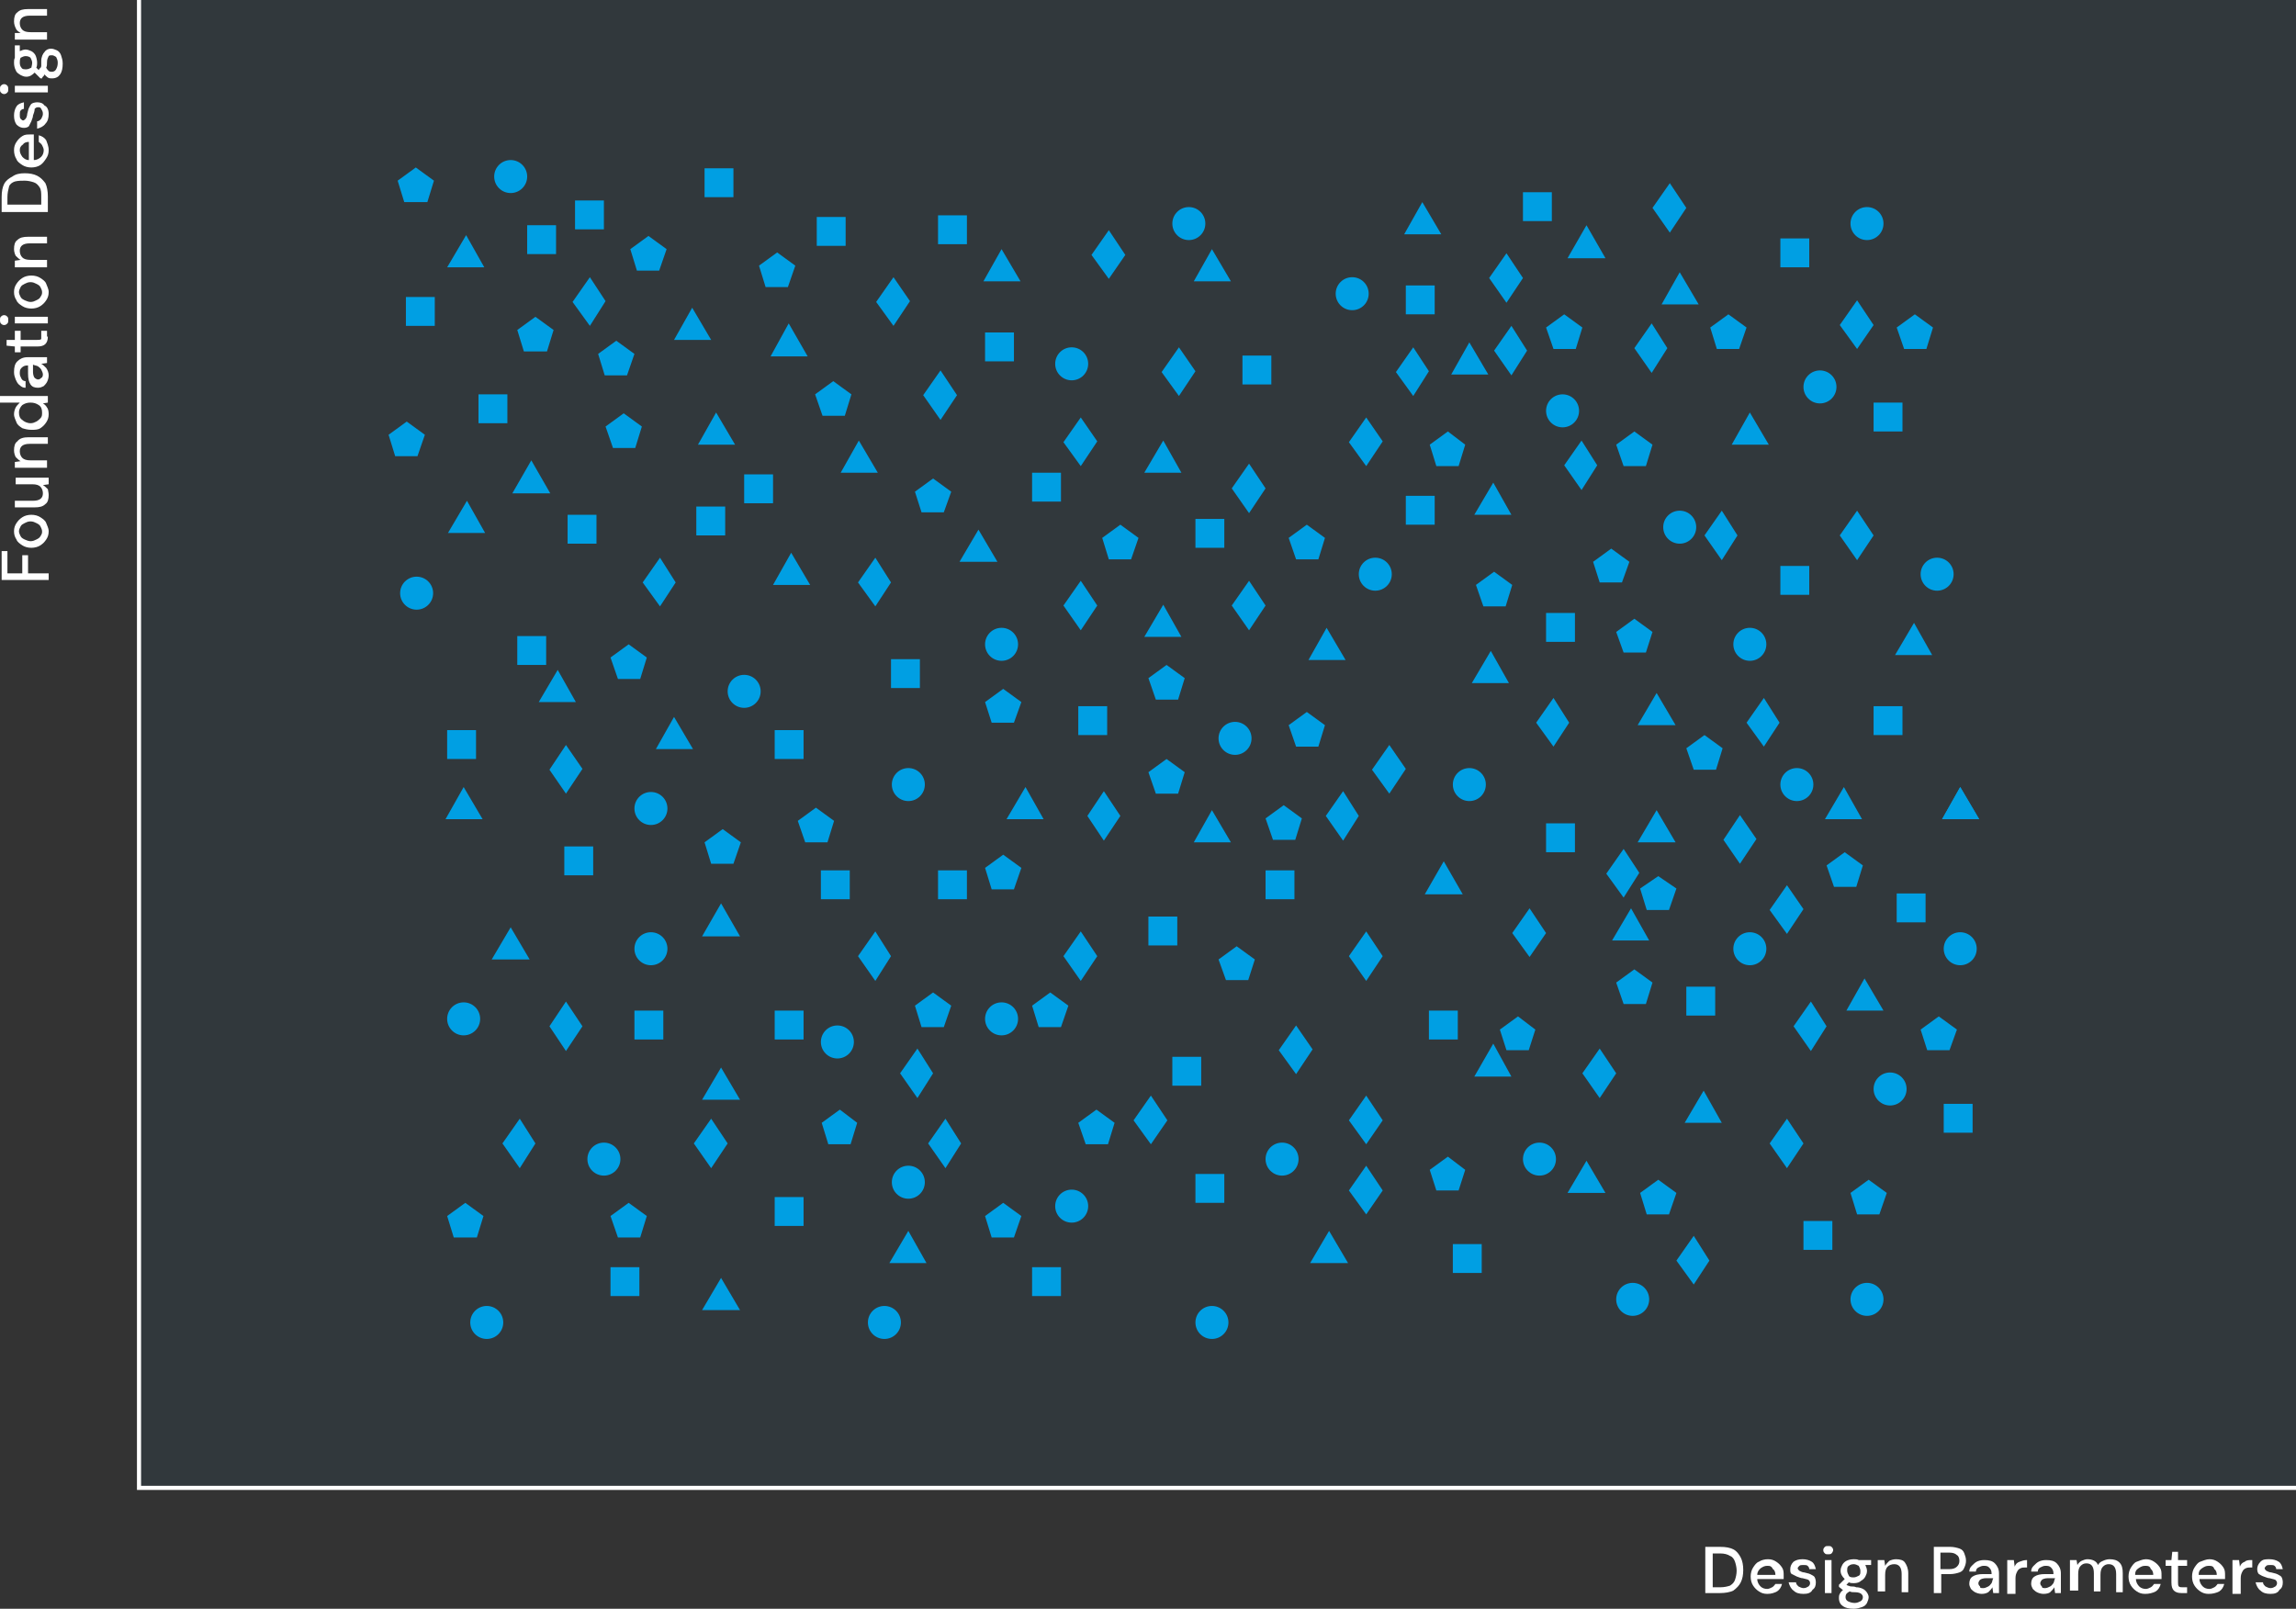 <?xml version="1.0" encoding="utf-8"?>
<!-- Generator: Adobe Illustrator 25.0.0, SVG Export Plug-In . SVG Version: 6.00 Build 0)  -->
<svg version="1.1" id="Layer_1" xmlns="http://www.w3.org/2000/svg" xmlns:xlink="http://www.w3.org/1999/xlink" x="0px" y="0px"
	 viewBox="0 0 278.3 195" style="enable-background:new 0 0 278.3 195;" xml:space="preserve">
<rect x="0" y="0" width="278.3" height="195" fill="#333333" stroke="none"/>
<style type="text/css">
	.st0{opacity:5.000000e-02;}
	.st1{fill:#009FE3;}
	.st2{fill:#FFFFFF;}
</style>
<g class="st0">
	<rect x="16.8" class="st1" width="261.5" height="180.3"/>
</g>
<g>
	<polygon class="st2" points="278.3,180.6 16.6,180.6 16.6,0 17.1,0 17.1,180.1 278.3,180.1 	"/>
</g>
<g>
	<path class="st2" d="M206.7,193.1v-5.6h1.8c0.7,0,1.2,0.1,1.6,0.3c0.4,0.2,0.7,0.6,0.9,1c0.2,0.4,0.3,0.9,0.3,1.5
		c0,0.6-0.1,1.1-0.3,1.5s-0.5,0.7-0.9,1c-0.4,0.2-1,0.3-1.6,0.3H206.7z M207.6,192.4h0.9c0.5,0,0.9-0.1,1.2-0.2
		c0.3-0.2,0.5-0.4,0.6-0.7c0.1-0.3,0.2-0.7,0.2-1.1s-0.1-0.8-0.2-1.1s-0.3-0.6-0.6-0.7c-0.3-0.2-0.7-0.3-1.2-0.3h-0.9V192.4z"/>
	<path class="st2" d="M214.2,193.2c-0.4,0-0.7-0.1-1-0.3c-0.3-0.2-0.5-0.4-0.7-0.7s-0.3-0.7-0.3-1.1c0-0.4,0.1-0.8,0.3-1.1
		s0.4-0.6,0.7-0.7c0.3-0.2,0.7-0.3,1.1-0.3c0.4,0,0.7,0.1,1,0.3s0.5,0.4,0.7,0.7c0.2,0.3,0.2,0.6,0.2,1c0,0.1,0,0.1,0,0.2
		s0,0.1,0,0.2H213c0,0.4,0.2,0.7,0.4,0.9c0.2,0.2,0.5,0.3,0.8,0.3c0.2,0,0.4-0.1,0.6-0.2c0.2-0.1,0.3-0.3,0.4-0.4h0.8
		c-0.1,0.4-0.3,0.7-0.6,0.9C215,193.1,214.7,193.2,214.2,193.2z M214.2,189.8c-0.3,0-0.5,0.1-0.8,0.3c-0.2,0.2-0.4,0.4-0.4,0.8h2.2
		c0-0.3-0.1-0.6-0.3-0.7C214.7,189.8,214.5,189.8,214.2,189.8z"/>
	<path class="st2" d="M218.6,193.2c-0.5,0-0.9-0.1-1.2-0.4c-0.3-0.2-0.5-0.6-0.6-1h0.9c0,0.2,0.1,0.3,0.3,0.5
		c0.2,0.1,0.4,0.2,0.6,0.2c0.3,0,0.4-0.1,0.6-0.2c0.1-0.1,0.2-0.2,0.2-0.4c0-0.2-0.1-0.3-0.2-0.4c-0.2-0.1-0.4-0.1-0.7-0.2
		c-0.2,0-0.4-0.1-0.7-0.2c-0.2-0.1-0.4-0.2-0.6-0.3s-0.2-0.3-0.2-0.6c0-0.3,0.1-0.6,0.4-0.9c0.3-0.2,0.6-0.3,1.1-0.3
		c0.4,0,0.8,0.1,1.1,0.3s0.4,0.5,0.5,0.9h-0.8c0-0.2-0.1-0.3-0.2-0.4c-0.1-0.1-0.3-0.1-0.5-0.1c-0.2,0-0.4,0-0.5,0.1
		s-0.2,0.2-0.2,0.3s0.1,0.2,0.2,0.3c0.2,0.1,0.4,0.2,0.6,0.2c0.3,0.1,0.5,0.1,0.7,0.2c0.2,0.1,0.4,0.2,0.5,0.3
		c0.1,0.1,0.2,0.4,0.2,0.7c0,0.4-0.1,0.7-0.4,0.9C219.5,193.1,219.1,193.2,218.6,193.2z"/>
	<path class="st2" d="M221.6,188.4c-0.2,0-0.3,0-0.4-0.1c-0.1-0.1-0.2-0.2-0.2-0.4c0-0.2,0.1-0.3,0.2-0.4c0.1-0.1,0.2-0.1,0.4-0.1
		s0.3,0,0.4,0.1c0.1,0.1,0.2,0.2,0.2,0.4c0,0.1-0.1,0.3-0.2,0.4C221.9,188.4,221.7,188.4,221.6,188.4z M221.2,193.1v-4h0.8v4H221.2z
		"/>
	<path class="st2" d="M224.7,191.9c-0.2,0-0.4,0-0.6-0.1l-0.3,0.3c0.1,0,0.1,0.1,0.2,0.1c0.1,0,0.2,0.1,0.4,0.1c0.2,0,0.4,0,0.6,0.1
		c0.5,0,0.9,0.2,1.1,0.4s0.4,0.5,0.4,0.8c0,0.2-0.1,0.5-0.2,0.7c-0.1,0.2-0.3,0.4-0.6,0.5s-0.6,0.2-1,0.2c-0.6,0-1-0.1-1.3-0.3
		s-0.5-0.5-0.5-1c0-0.2,0-0.3,0.1-0.5s0.2-0.3,0.4-0.5c-0.1,0-0.2-0.1-0.3-0.2c-0.1-0.1-0.2-0.1-0.2-0.2v-0.2l0.7-0.7
		c-0.3-0.3-0.5-0.6-0.5-1c0-0.3,0.1-0.5,0.2-0.7c0.1-0.2,0.3-0.4,0.5-0.5c0.2-0.1,0.5-0.2,0.9-0.2c0.2,0,0.4,0,0.6,0.1h1.5v0.6
		l-0.7,0c0.1,0.2,0.2,0.5,0.2,0.7c0,0.3-0.1,0.5-0.2,0.7c-0.1,0.2-0.3,0.4-0.5,0.5C225.4,191.8,225.1,191.9,224.7,191.9z
		 M223.7,193.6c0,0.2,0.1,0.4,0.3,0.5c0.2,0.1,0.5,0.2,0.8,0.2c0.3,0,0.5-0.1,0.7-0.2c0.2-0.1,0.3-0.3,0.3-0.5
		c0-0.2-0.1-0.3-0.2-0.4c-0.1-0.1-0.4-0.2-0.7-0.2c-0.3,0-0.5,0-0.7-0.1c-0.2,0.1-0.3,0.2-0.4,0.3
		C223.7,193.4,223.7,193.5,223.7,193.6z M224.7,191.2c0.2,0,0.4-0.1,0.6-0.2s0.2-0.3,0.2-0.6c0-0.2-0.1-0.4-0.2-0.6
		c-0.2-0.1-0.4-0.2-0.6-0.2c-0.3,0-0.5,0.1-0.6,0.2c-0.2,0.1-0.2,0.3-0.2,0.6c0,0.2,0.1,0.4,0.2,0.6S224.5,191.2,224.7,191.2z"/>
	<path class="st2" d="M227.6,193.1v-4h0.8l0.1,0.7c0.1-0.2,0.3-0.4,0.5-0.6c0.2-0.1,0.5-0.2,0.8-0.2c0.5,0,0.9,0.1,1.1,0.4
		s0.4,0.7,0.4,1.3v2.3h-0.8v-2.2c0-0.8-0.3-1.2-0.9-1.2c-0.3,0-0.6,0.1-0.8,0.3c-0.2,0.2-0.3,0.5-0.3,1v2H227.6z"/>
	<path class="st2" d="M234.4,193.1v-5.6h2c0.4,0,0.8,0.1,1.1,0.2s0.5,0.3,0.6,0.6c0.1,0.3,0.2,0.5,0.2,0.9c0,0.3-0.1,0.6-0.2,0.8
		c-0.1,0.3-0.3,0.5-0.6,0.6c-0.3,0.1-0.7,0.2-1.1,0.2h-1.1v2.3H234.4z M235.2,190.2h1.1c0.4,0,0.7-0.1,0.9-0.3
		c0.2-0.2,0.3-0.4,0.3-0.7c0-0.3-0.1-0.6-0.3-0.7c-0.2-0.2-0.5-0.3-0.9-0.3h-1.1V190.2z"/>
	<path class="st2" d="M240.2,193.2c-0.3,0-0.6-0.1-0.8-0.2s-0.4-0.3-0.5-0.4c-0.1-0.2-0.2-0.4-0.2-0.6c0-0.4,0.1-0.7,0.4-0.9
		c0.3-0.2,0.7-0.3,1.3-0.3h1v-0.1c0-0.3-0.1-0.5-0.3-0.7s-0.4-0.2-0.7-0.2c-0.2,0-0.4,0.1-0.6,0.2c-0.2,0.1-0.3,0.3-0.3,0.5h-0.8
		c0-0.3,0.1-0.5,0.3-0.7c0.2-0.2,0.4-0.4,0.6-0.5s0.5-0.2,0.9-0.2c0.6,0,1,0.1,1.3,0.4s0.5,0.7,0.5,1.2v2.4h-0.7l-0.1-0.7
		c-0.1,0.2-0.3,0.4-0.5,0.6C240.8,193.1,240.6,193.2,240.2,193.2z M240.4,192.5c0.2,0,0.4-0.1,0.6-0.2s0.3-0.3,0.4-0.4
		c0.1-0.2,0.1-0.4,0.2-0.6h-0.9c-0.3,0-0.6,0.1-0.7,0.2c-0.1,0.1-0.2,0.3-0.2,0.4c0,0.2,0.1,0.3,0.2,0.4
		C240,192.5,240.1,192.5,240.4,192.5z"/>
	<path class="st2" d="M243.3,193.1v-4h0.8l0.1,0.8c0.1-0.3,0.3-0.5,0.6-0.6s0.5-0.2,0.9-0.2v0.9h-0.2c-0.2,0-0.4,0-0.6,0.1
		s-0.3,0.2-0.4,0.4s-0.2,0.4-0.2,0.8v1.9H243.3z"/>
	<path class="st2" d="M247.7,193.2c-0.3,0-0.6-0.1-0.8-0.2s-0.4-0.3-0.5-0.4c-0.1-0.2-0.2-0.4-0.2-0.6c0-0.4,0.1-0.7,0.4-0.9
		c0.3-0.2,0.7-0.3,1.3-0.3h1v-0.1c0-0.3-0.1-0.5-0.3-0.7s-0.4-0.2-0.7-0.2c-0.2,0-0.4,0.1-0.6,0.2c-0.2,0.1-0.3,0.3-0.3,0.5h-0.8
		c0-0.3,0.1-0.5,0.3-0.7c0.2-0.2,0.4-0.4,0.6-0.5s0.5-0.2,0.9-0.2c0.6,0,1,0.1,1.3,0.4s0.5,0.7,0.5,1.2v2.4h-0.7l-0.1-0.7
		c-0.1,0.2-0.3,0.4-0.5,0.6C248.4,193.1,248.1,193.2,247.7,193.2z M247.9,192.5c0.2,0,0.4-0.1,0.6-0.2s0.3-0.3,0.4-0.4
		c0.1-0.2,0.1-0.4,0.2-0.6h-0.9c-0.3,0-0.6,0.1-0.7,0.2c-0.1,0.1-0.2,0.3-0.2,0.4c0,0.2,0.1,0.3,0.2,0.4
		C247.5,192.5,247.7,192.5,247.9,192.5z"/>
	<path class="st2" d="M250.9,193.1v-4h0.8l0.1,0.6c0.1-0.2,0.3-0.4,0.5-0.5s0.5-0.2,0.7-0.2c0.6,0,1.1,0.2,1.3,0.7
		c0.1-0.2,0.3-0.4,0.6-0.5c0.2-0.1,0.5-0.2,0.8-0.2c0.5,0,0.9,0.1,1.2,0.4c0.3,0.3,0.4,0.7,0.4,1.3v2.3h-0.8v-2.2
		c0-0.8-0.3-1.2-0.9-1.2c-0.3,0-0.5,0.1-0.7,0.3c-0.2,0.2-0.3,0.5-0.3,1v2h-0.8v-2.2c0-0.8-0.3-1.2-0.9-1.2c-0.3,0-0.5,0.1-0.7,0.3
		c-0.2,0.2-0.3,0.5-0.3,1v2H250.9z"/>
	<path class="st2" d="M260,193.2c-0.4,0-0.7-0.1-1-0.3c-0.3-0.2-0.5-0.4-0.7-0.7s-0.3-0.7-0.3-1.1c0-0.4,0.1-0.8,0.3-1.1
		s0.4-0.6,0.7-0.7s0.7-0.3,1.1-0.3c0.4,0,0.7,0.1,1,0.3s0.5,0.4,0.7,0.7c0.2,0.3,0.2,0.6,0.2,1c0,0.1,0,0.1,0,0.2c0,0.1,0,0.1,0,0.2
		h-3.1c0,0.4,0.2,0.7,0.4,0.9c0.2,0.2,0.5,0.3,0.8,0.3c0.2,0,0.4-0.1,0.6-0.2c0.2-0.1,0.3-0.3,0.4-0.4h0.8c-0.1,0.4-0.3,0.7-0.6,0.9
		C260.9,193.1,260.5,193.2,260,193.2z M260,189.8c-0.3,0-0.5,0.1-0.8,0.3s-0.4,0.4-0.4,0.8h2.2c0-0.3-0.1-0.6-0.3-0.7
		C260.6,189.8,260.3,189.8,260,189.8z"/>
	<path class="st2" d="M264.4,193.1c-0.4,0-0.7-0.1-0.9-0.3s-0.3-0.5-0.3-1v-2h-0.7v-0.7h0.7l0.1-1h0.7v1h1.1v0.7H264v2
		c0,0.2,0,0.4,0.1,0.5c0.1,0.1,0.3,0.1,0.5,0.1h0.5v0.7H264.4z"/>
	<path class="st2" d="M267.7,193.2c-0.4,0-0.7-0.1-1-0.3c-0.3-0.2-0.5-0.4-0.7-0.7s-0.3-0.7-0.3-1.1c0-0.4,0.1-0.8,0.3-1.1
		s0.4-0.6,0.7-0.7s0.7-0.3,1.1-0.3c0.4,0,0.7,0.1,1,0.3s0.5,0.4,0.7,0.7c0.2,0.3,0.2,0.6,0.2,1c0,0.1,0,0.1,0,0.2c0,0.1,0,0.1,0,0.2
		h-3.1c0,0.4,0.2,0.7,0.4,0.9c0.2,0.2,0.5,0.3,0.8,0.3c0.2,0,0.4-0.1,0.6-0.2c0.2-0.1,0.3-0.3,0.4-0.4h0.8c-0.1,0.4-0.3,0.7-0.6,0.9
		C268.6,193.1,268.2,193.2,267.7,193.2z M267.7,189.8c-0.3,0-0.5,0.1-0.8,0.3s-0.4,0.4-0.4,0.8h2.2c0-0.3-0.1-0.6-0.3-0.7
		C268.3,189.8,268,189.8,267.7,189.8z"/>
	<path class="st2" d="M270.6,193.1v-4h0.8l0.1,0.8c0.1-0.3,0.3-0.5,0.6-0.6c0.2-0.2,0.5-0.2,0.9-0.2v0.9h-0.2c-0.2,0-0.4,0-0.6,0.1
		c-0.2,0.1-0.3,0.2-0.4,0.4s-0.2,0.4-0.2,0.8v1.9H270.6z"/>
	<path class="st2" d="M275.2,193.2c-0.5,0-0.9-0.1-1.2-0.4c-0.3-0.2-0.5-0.6-0.6-1h0.9c0,0.2,0.1,0.3,0.3,0.5
		c0.2,0.1,0.4,0.2,0.6,0.2c0.3,0,0.4-0.1,0.6-0.2c0.1-0.1,0.2-0.2,0.2-0.4c0-0.2-0.1-0.3-0.2-0.4c-0.2-0.1-0.4-0.1-0.7-0.2
		c-0.2,0-0.4-0.1-0.7-0.2s-0.4-0.2-0.6-0.3c-0.1-0.1-0.2-0.3-0.2-0.6c0-0.3,0.1-0.6,0.4-0.9s0.6-0.3,1.1-0.3c0.4,0,0.8,0.1,1.1,0.3
		c0.3,0.2,0.4,0.5,0.5,0.9h-0.8c0-0.2-0.1-0.3-0.2-0.4s-0.3-0.1-0.5-0.1c-0.2,0-0.4,0-0.5,0.1c-0.1,0.1-0.2,0.2-0.2,0.3
		s0.1,0.2,0.2,0.3c0.2,0.1,0.4,0.2,0.6,0.2c0.3,0.1,0.5,0.1,0.7,0.2c0.2,0.1,0.4,0.2,0.5,0.3c0.1,0.1,0.2,0.4,0.2,0.7
		c0,0.4-0.1,0.7-0.4,0.9C276.1,193.1,275.7,193.2,275.2,193.2z"/>
</g>
<g>
	<path class="st2" d="M5.8,70.3H0.2v-3.5h0.7v2.7h1.8v-2.2h0.7v2.2h2.5V70.3z"/>
	<path class="st2" d="M5.9,64.4c0,0.4-0.1,0.7-0.3,1s-0.4,0.5-0.7,0.7c-0.3,0.2-0.7,0.3-1.1,0.3S3,66.3,2.7,66.1
		c-0.3-0.2-0.6-0.4-0.7-0.7c-0.2-0.3-0.3-0.6-0.3-1c0-0.4,0.1-0.7,0.3-1c0.2-0.3,0.4-0.5,0.7-0.7c0.3-0.2,0.7-0.3,1.1-0.3
		s0.8,0.1,1.1,0.3c0.3,0.2,0.6,0.4,0.7,0.7S5.9,64,5.9,64.4z M5.1,64.4c0-0.2-0.1-0.4-0.2-0.6c-0.1-0.2-0.3-0.3-0.5-0.4
		c-0.2-0.1-0.4-0.2-0.7-0.2c-0.3,0-0.5,0.1-0.7,0.2c-0.2,0.1-0.4,0.2-0.5,0.4c-0.1,0.2-0.2,0.4-0.2,0.6s0.1,0.4,0.2,0.6
		c0.1,0.2,0.3,0.3,0.5,0.4c0.2,0.1,0.5,0.2,0.7,0.2c0.3,0,0.5-0.1,0.7-0.2c0.2-0.1,0.4-0.2,0.5-0.4C5.1,64.7,5.1,64.6,5.1,64.4z"/>
	<path class="st2" d="M5.9,60c0,0.5-0.1,0.9-0.4,1.1c-0.3,0.3-0.7,0.4-1.3,0.4H1.8v-0.8H4c0.8,0,1.2-0.3,1.2-0.9
		c0-0.3-0.1-0.6-0.3-0.8s-0.5-0.3-1-0.3h-2v-0.8h4v0.8l-0.7,0.1c0.2,0.1,0.4,0.3,0.6,0.5C5.8,59.4,5.9,59.7,5.9,60z"/>
	<path class="st2" d="M5.8,56.7h-4V56l0.7-0.1c-0.2-0.1-0.4-0.3-0.6-0.5c-0.1-0.2-0.2-0.5-0.2-0.8c0-0.5,0.1-0.9,0.4-1.1
		C2.4,53.1,2.9,53,3.5,53h2.3v0.8H3.6c-0.8,0-1.2,0.3-1.2,0.9c0,0.3,0.1,0.6,0.3,0.8c0.2,0.2,0.5,0.3,1,0.3h2V56.7z"/>
	<path class="st2" d="M5.9,50.2c0,0.4-0.1,0.7-0.3,1c-0.2,0.3-0.4,0.5-0.7,0.7c-0.3,0.2-0.7,0.2-1.1,0.2c-0.4,0-0.8-0.1-1.1-0.2
		c-0.3-0.2-0.6-0.4-0.7-0.7s-0.3-0.6-0.3-1c0-0.3,0.1-0.6,0.2-0.8c0.1-0.2,0.3-0.4,0.5-0.6H0v-0.8h5.8v0.8l-0.6,0.1
		c0.2,0.1,0.4,0.3,0.5,0.5C5.8,49.5,5.9,49.8,5.9,50.2z M5.1,50c0-0.4-0.1-0.7-0.4-0.9c-0.3-0.2-0.6-0.3-1-0.3c-0.4,0-0.7,0.1-1,0.3
		c-0.2,0.2-0.4,0.5-0.4,0.9c0,0.4,0.1,0.7,0.4,0.9c0.2,0.2,0.6,0.4,1,0.4c0.3,0,0.5-0.1,0.7-0.2c0.2-0.1,0.4-0.3,0.5-0.4
		C5.1,50.5,5.1,50.3,5.1,50z"/>
	<path class="st2" d="M5.9,45.5c0,0.3-0.1,0.6-0.2,0.8c-0.1,0.2-0.3,0.4-0.4,0.5C5.1,46.9,4.9,47,4.6,47c-0.4,0-0.7-0.1-0.9-0.4
		c-0.2-0.3-0.3-0.7-0.3-1.3v-1H3.3c-0.3,0-0.5,0.1-0.7,0.3c-0.2,0.2-0.2,0.4-0.2,0.7c0,0.2,0.1,0.4,0.2,0.6c0.1,0.2,0.3,0.3,0.5,0.3
		v0.8c-0.3,0-0.5-0.1-0.7-0.3C2.1,46.5,2,46.2,1.9,46c-0.1-0.3-0.2-0.5-0.2-0.9c0-0.6,0.1-1,0.4-1.3c0.3-0.3,0.7-0.5,1.2-0.5h2.4
		v0.7l-0.7,0.1c0.2,0.1,0.4,0.3,0.6,0.5C5.8,44.9,5.9,45.2,5.9,45.5z M5.2,45.4c0-0.2-0.1-0.4-0.2-0.6s-0.3-0.3-0.4-0.4
		c-0.2-0.1-0.4-0.1-0.6-0.2v0.9c0,0.3,0.1,0.6,0.2,0.7c0.1,0.1,0.3,0.2,0.4,0.2c0.2,0,0.3-0.1,0.4-0.2C5.1,45.8,5.2,45.6,5.2,45.4z"
		/>
	<path class="st2" d="M5.8,40.8c0,0.4-0.1,0.7-0.3,0.9s-0.5,0.3-1,0.3h-2v0.7H1.8v-0.7l-1-0.1v-0.7h1v-1.1h0.7v1.1h2
		c0.2,0,0.4,0,0.5-0.1C5,41,5,40.8,5,40.6v-0.5h0.7V40.8z"/>
	<path class="st2" d="M1,38.8c0,0.2,0,0.3-0.1,0.4s-0.2,0.2-0.4,0.2s-0.3-0.1-0.4-0.2S0,38.9,0,38.8c0-0.2,0-0.3,0.1-0.4
		s0.2-0.2,0.4-0.2s0.3,0.1,0.4,0.2S1,38.6,1,38.8z M5.8,39.2h-4v-0.8h4V39.2z"/>
	<path class="st2" d="M5.9,35.4c0,0.4-0.1,0.7-0.3,1s-0.4,0.5-0.7,0.7c-0.3,0.2-0.7,0.3-1.1,0.3S3,37.3,2.7,37.1
		c-0.3-0.2-0.6-0.4-0.7-0.7c-0.2-0.3-0.3-0.6-0.3-1c0-0.4,0.1-0.7,0.3-1c0.2-0.3,0.4-0.5,0.7-0.7c0.3-0.2,0.7-0.3,1.1-0.3
		s0.8,0.1,1.1,0.3c0.3,0.2,0.6,0.4,0.7,0.7S5.9,35,5.9,35.4z M5.1,35.4c0-0.2-0.1-0.4-0.2-0.6c-0.1-0.2-0.3-0.3-0.5-0.4
		c-0.2-0.1-0.4-0.2-0.7-0.2c-0.3,0-0.5,0.1-0.7,0.2c-0.2,0.1-0.4,0.2-0.5,0.4c-0.1,0.2-0.2,0.4-0.2,0.6s0.1,0.4,0.2,0.6
		c0.1,0.2,0.3,0.3,0.5,0.4c0.2,0.1,0.5,0.2,0.7,0.2c0.3,0,0.5-0.1,0.7-0.2c0.2-0.1,0.4-0.2,0.5-0.4C5.1,35.7,5.1,35.6,5.1,35.4z"/>
	<path class="st2" d="M5.8,32.4h-4v-0.8l0.7-0.1c-0.2-0.1-0.4-0.3-0.6-0.5c-0.1-0.2-0.2-0.5-0.2-0.8c0-0.5,0.1-0.9,0.4-1.1
		c0.3-0.3,0.7-0.4,1.3-0.4h2.3v0.8H3.6c-0.8,0-1.2,0.3-1.2,0.9c0,0.3,0.1,0.6,0.3,0.8c0.2,0.2,0.5,0.3,1,0.3h2V32.4z"/>
	<path class="st2" d="M5.8,25.7H0.2v-1.8c0-0.7,0.1-1.2,0.3-1.6c0.2-0.4,0.6-0.7,1-0.9C1.9,21.1,2.4,21,3,21c0.6,0,1.1,0.1,1.5,0.3
		c0.4,0.2,0.7,0.5,1,0.9c0.2,0.4,0.3,1,0.3,1.6V25.7z M5,24.8v-0.9C5,23.4,5,23,4.8,22.7c-0.2-0.3-0.4-0.5-0.7-0.6
		c-0.3-0.1-0.7-0.2-1.1-0.2S2.2,21.9,1.8,22c-0.3,0.1-0.6,0.3-0.7,0.6C1,23,0.9,23.4,0.9,23.9v0.9H5z"/>
	<path class="st2" d="M5.9,18.2c0,0.4-0.1,0.7-0.3,1S5.2,19.8,4.9,20c-0.3,0.2-0.7,0.3-1.1,0.3c-0.4,0-0.8-0.1-1.1-0.3
		c-0.3-0.2-0.6-0.4-0.7-0.7c-0.2-0.3-0.3-0.7-0.3-1.1c0-0.4,0.1-0.7,0.3-1c0.2-0.3,0.4-0.5,0.7-0.7c0.3-0.2,0.6-0.2,1-0.2
		c0.1,0,0.1,0,0.2,0c0.1,0,0.1,0,0.2,0v3.1c0.4,0,0.7-0.2,0.9-0.4s0.3-0.5,0.3-0.8c0-0.2-0.1-0.4-0.2-0.6c-0.1-0.2-0.3-0.3-0.4-0.4
		v-0.8c0.4,0.1,0.7,0.3,0.9,0.6C5.7,17.3,5.9,17.7,5.9,18.2z M2.4,18.2c0,0.3,0.1,0.5,0.3,0.8c0.2,0.2,0.4,0.4,0.8,0.4v-2.2
		c-0.3,0-0.6,0.1-0.7,0.3C2.5,17.7,2.4,17.9,2.4,18.2z"/>
	<path class="st2" d="M5.9,13.8c0,0.5-0.1,0.9-0.4,1.2c-0.2,0.3-0.6,0.5-1,0.6v-0.9c0.2,0,0.3-0.1,0.5-0.3c0.1-0.2,0.2-0.4,0.2-0.6
		c0-0.3-0.1-0.4-0.2-0.6s-0.2-0.2-0.4-0.2c-0.2,0-0.3,0.1-0.4,0.2C4.2,13.5,4.1,13.7,4,14c0,0.2-0.1,0.4-0.2,0.7
		c-0.1,0.2-0.2,0.4-0.3,0.6c-0.1,0.1-0.3,0.2-0.6,0.2c-0.3,0-0.6-0.1-0.9-0.4c-0.2-0.3-0.3-0.6-0.3-1.1c0-0.4,0.1-0.8,0.3-1.1
		c0.2-0.3,0.5-0.4,0.9-0.5v0.8c-0.2,0-0.3,0.1-0.4,0.2c-0.1,0.1-0.1,0.3-0.1,0.5c0,0.2,0,0.4,0.1,0.5c0.1,0.1,0.2,0.2,0.3,0.2
		s0.2-0.1,0.3-0.2s0.2-0.4,0.2-0.6c0.1-0.3,0.1-0.5,0.2-0.7c0.1-0.2,0.2-0.4,0.3-0.5s0.4-0.2,0.7-0.2c0.4,0,0.7,0.1,0.9,0.4
		C5.7,12.9,5.9,13.3,5.9,13.8z"/>
	<path class="st2" d="M1,10.8c0,0.2,0,0.3-0.1,0.4s-0.2,0.2-0.4,0.2s-0.3-0.1-0.4-0.2S0,11,0,10.8c0-0.2,0-0.3,0.1-0.4
		s0.2-0.2,0.4-0.2s0.3,0.1,0.4,0.2S1,10.7,1,10.8z M5.8,11.2h-4v-0.8h4V11.2z"/>
	<path class="st2" d="M4.5,7.6c0,0.2,0,0.4-0.1,0.6l0.3,0.3c0-0.1,0.1-0.1,0.1-0.2C4.9,8.3,5,8.1,5,8C5,7.8,5,7.6,5,7.4
		c0-0.5,0.2-0.9,0.4-1.1C5.6,6,5.9,5.9,6.2,5.9c0.2,0,0.5,0.1,0.7,0.2c0.2,0.1,0.4,0.3,0.5,0.6c0.1,0.3,0.2,0.6,0.2,1
		c0,0.6-0.1,1-0.3,1.3c-0.2,0.3-0.5,0.5-1,0.5c-0.2,0-0.3,0-0.5-0.1C5.7,9.3,5.5,9.2,5.4,9c0,0.1-0.1,0.2-0.2,0.3
		C5.2,9.3,5.1,9.4,5.1,9.5H4.9L4.2,8.8c-0.3,0.3-0.6,0.5-1,0.5c-0.3,0-0.5-0.1-0.7-0.2C2.2,8.9,2,8.8,1.9,8.5C1.8,8.3,1.7,8,1.7,7.6
		c0-0.2,0-0.4,0.1-0.6V5.5h0.6l0,0.7c0.2-0.1,0.5-0.2,0.7-0.2s0.5,0.1,0.7,0.2s0.4,0.3,0.5,0.5S4.5,7.3,4.5,7.6z M3.9,7.6
		c0-0.2-0.1-0.4-0.2-0.6C3.6,6.9,3.4,6.8,3.1,6.8c-0.2,0-0.4,0.1-0.6,0.2C2.4,7.2,2.4,7.4,2.4,7.6c0,0.3,0.1,0.5,0.2,0.6
		c0.1,0.2,0.3,0.2,0.6,0.2c0.2,0,0.4-0.1,0.6-0.2C3.8,8.1,3.9,7.9,3.9,7.6z M6.3,8.7c0.2,0,0.4-0.1,0.5-0.3C6.9,8.2,7,8,7,7.6
		c0-0.3-0.1-0.5-0.2-0.7C6.6,6.8,6.5,6.7,6.3,6.7C6.1,6.7,6,6.7,5.9,6.8C5.8,7,5.7,7.2,5.7,7.5c0,0.3,0,0.5-0.1,0.7
		c0.1,0.2,0.2,0.3,0.3,0.4C6,8.7,6.2,8.7,6.3,8.7z"/>
	<path class="st2" d="M5.8,4.8h-4V4L2.5,4C2.2,3.8,2,3.7,1.9,3.4C1.8,3.2,1.7,2.9,1.7,2.6c0-0.5,0.1-0.9,0.4-1.1
		c0.3-0.3,0.7-0.4,1.3-0.4h2.3v0.8H3.6c-0.8,0-1.2,0.3-1.2,0.9c0,0.3,0.1,0.6,0.3,0.8c0.2,0.2,0.5,0.3,1,0.3h2V4.8z"/>
</g>
<g>
	<polygon class="st1" points="50.4,20.3 48.2,21.9 49,24.5 51.8,24.5 52.6,21.9 	"/>
</g>
<g>
	<polygon class="st1" points="78.6,28.6 76.4,30.2 77.2,32.8 79.9,32.8 80.8,30.2 	"/>
</g>
<g>
	<polygon class="st1" points="64.9,38.4 62.7,40 63.5,42.6 66.3,42.6 67.1,40 	"/>
</g>
<g>
	<polygon class="st1" points="76.2,78.1 74,79.7 74.9,82.3 77.6,82.3 78.4,79.7 	"/>
</g>
<g>
	<polygon class="st1" points="98.9,97.9 96.7,99.5 97.6,102.1 100.3,102.1 101.1,99.5 	"/>
</g>
<g>
	<polygon class="st1" points="121.6,103.6 119.4,105.2 120.2,107.8 122.9,107.8 123.8,105.2 	"/>
</g>
<g>
	<polygon class="st1" points="121.6,83.5 119.4,85.1 120.2,87.6 122.9,87.6 123.8,85.1 	"/>
</g>
<g>
	<polygon class="st1" points="135.8,63.6 133.6,65.2 134.4,67.8 137.1,67.8 138,65.2 	"/>
</g>
<g>
	<polygon class="st1" points="113.1,58 110.9,59.6 111.7,62.1 114.4,62.1 115.3,59.6 	"/>
</g>
<g>
	<polygon class="st1" points="113.1,120.3 110.9,121.9 111.7,124.5 114.4,124.5 115.3,121.9 	"/>
</g>
<g>
	<polygon class="st1" points="101.8,134.5 99.6,136.1 100.4,138.7 103.1,138.7 103.9,136.1 	"/>
</g>
<g>
	<polygon class="st1" points="132.9,134.5 130.7,136.1 131.6,138.7 134.3,138.7 135.1,136.1 	"/>
</g>
<g>
	<polygon class="st1" points="127.3,120.3 125.1,121.9 125.9,124.5 128.6,124.5 129.5,121.9 	"/>
</g>
<g>
	<polygon class="st1" points="149.9,114.7 147.7,116.3 148.6,118.8 151.3,118.8 152.1,116.3 	"/>
</g>
<g>
	<polygon class="st1" points="141.4,92 139.2,93.6 140.1,96.2 142.8,96.2 143.6,93.6 	"/>
</g>
<g>
	<polygon class="st1" points="121.6,145.8 119.4,147.4 120.2,150 122.9,150 123.8,147.4 	"/>
</g>
<g>
	<polygon class="st1" points="76.2,145.8 74,147.4 74.9,150 77.6,150 78.4,147.4 	"/>
</g>
<g>
	<polygon class="st1" points="56.4,145.8 54.2,147.4 55,150 57.8,150 58.6,147.4 	"/>
</g>
<g>
	<polygon class="st1" points="87.6,100.5 85.4,102.1 86.2,104.7 88.9,104.7 89.8,102.1 	"/>
</g>
<g>
	<polygon class="st1" points="155.6,97.6 153.4,99.2 154.3,101.8 157,101.8 157.8,99.2 	"/>
</g>
<g>
	<polygon class="st1" points="158.4,86.3 156.2,87.9 157.1,90.5 159.8,90.5 160.6,87.9 	"/>
</g>
<g>
	<polygon class="st1" points="141.4,80.6 139.2,82.2 140.1,84.8 142.8,84.8 143.6,82.2 	"/>
</g>
<g>
	<polygon class="st1" points="158.4,63.6 156.2,65.2 157.1,67.8 159.8,67.8 160.6,65.2 	"/>
</g>
<g>
	<polygon class="st1" points="175.5,52.3 173.3,53.9 174.1,56.5 176.8,56.5 177.6,53.9 	"/>
</g>
<g>
	<polygon class="st1" points="198.1,52.3 195.9,53.9 196.8,56.5 199.5,56.5 200.3,53.9 	"/>
</g>
<g>
	<polygon class="st1" points="198.1,75 195.9,76.6 196.8,79.1 199.5,79.1 200.3,76.6 	"/>
</g>
<g>
	<polygon class="st1" points="201,106.2 198.8,107.7 199.6,110.3 202.3,110.3 203.2,107.7 	"/>
</g>
<g>
	<polygon class="st1" points="184,123.2 181.8,124.8 182.6,127.3 185.3,127.3 186.1,124.8 	"/>
</g>
<g>
	<polygon class="st1" points="198.1,117.5 195.9,119.1 196.8,121.7 199.5,121.7 200.3,119.1 	"/>
</g>
<g>
	<polygon class="st1" points="175.5,140.2 173.3,141.8 174.1,144.3 176.8,144.3 177.6,141.8 	"/>
</g>
<g>
	<polygon class="st1" points="201,143 198.8,144.6 199.6,147.2 202.3,147.2 203.2,144.6 	"/>
</g>
<g>
	<polygon class="st1" points="226.5,143 224.3,144.6 225.1,147.2 227.8,147.2 228.7,144.6 	"/>
</g>
<g>
	<polygon class="st1" points="235,123.2 232.8,124.8 233.6,127.3 236.3,127.3 237.2,124.8 	"/>
</g>
<g>
	<polygon class="st1" points="223.6,103.3 221.4,104.9 222.3,107.5 225,107.5 225.8,104.9 	"/>
</g>
<g>
	<polygon class="st1" points="206.6,89.1 204.4,90.7 205.3,93.3 208,93.3 208.8,90.7 	"/>
</g>
<g>
	<polygon class="st1" points="195.3,66.5 193.1,68.1 193.9,70.6 196.6,70.6 197.5,68.1 	"/>
</g>
<g>
	<polygon class="st1" points="181.1,69.3 178.9,70.9 179.8,73.5 182.5,73.5 183.3,70.9 	"/>
</g>
<g>
	<polygon class="st1" points="189.6,38.1 187.4,39.7 188.3,42.3 191,42.3 191.8,39.7 	"/>
</g>
<g>
	<polygon class="st1" points="209.5,38.1 207.3,39.7 208.1,42.3 210.8,42.3 211.7,39.7 	"/>
</g>
<g>
	<polygon class="st1" points="232.1,38.1 229.9,39.7 230.8,42.3 233.5,42.3 234.3,39.7 	"/>
</g>
<g>
	<polygon class="st1" points="101,46.2 98.8,47.8 99.7,50.4 102.4,50.4 103.2,47.8 	"/>
</g>
<g>
	<polygon class="st1" points="75.6,50.1 73.4,51.7 74.3,54.3 77,54.3 77.8,51.7 	"/>
</g>
<g>
	<polygon class="st1" points="49.3,51.1 47.1,52.7 47.9,55.3 50.6,55.3 51.5,52.7 	"/>
</g>
<g>
	<polygon class="st1" points="74.7,41.3 72.5,42.9 73.3,45.5 76,45.5 76.9,42.9 	"/>
</g>
<g>
	<polygon class="st1" points="94.2,30.6 92,32.2 92.8,34.8 95.5,34.8 96.4,32.2 	"/>
</g>
<g>
	<rect x="49.2" y="36" class="st1" width="3.5" height="3.5"/>
</g>
<g>
	<rect x="58" y="47.8" class="st1" width="3.5" height="3.5"/>
</g>
<g>
	<rect x="68.8" y="62.4" class="st1" width="3.5" height="3.5"/>
</g>
<g>
	<rect x="84.4" y="61.4" class="st1" width="3.5" height="3.5"/>
</g>
<g>
	<rect x="90.2" y="57.5" class="st1" width="3.5" height="3.5"/>
</g>
<g>
	<rect x="99" y="26.3" class="st1" width="3.5" height="3.5"/>
</g>
<g>
	<rect x="85.4" y="20.4" class="st1" width="3.5" height="3.5"/>
</g>
<g>
	<rect x="113.7" y="26.1" class="st1" width="3.5" height="3.5"/>
</g>
<g>
	<rect x="119.4" y="40.3" class="st1" width="3.5" height="3.5"/>
</g>
<g>
	<rect x="125.1" y="57.3" class="st1" width="3.5" height="3.5"/>
</g>
<g>
	<rect x="108" y="79.9" class="st1" width="3.5" height="3.5"/>
</g>
<g>
	<rect x="93.9" y="88.5" class="st1" width="3.5" height="3.5"/>
</g>
<g>
	<rect x="54.2" y="88.5" class="st1" width="3.5" height="3.5"/>
</g>
<g>
	<rect x="62.7" y="77.1" class="st1" width="3.5" height="3.5"/>
</g>
<g>
	<rect x="68.4" y="102.6" class="st1" width="3.5" height="3.5"/>
</g>
<g>
	<rect x="76.9" y="122.5" class="st1" width="3.5" height="3.5"/>
</g>
<g>
	<rect x="93.9" y="122.5" class="st1" width="3.5" height="3.5"/>
</g>
<g>
	<rect x="93.9" y="145.1" class="st1" width="3.5" height="3.5"/>
</g>
<g>
	<rect x="74" y="153.6" class="st1" width="3.5" height="3.5"/>
</g>
<g>
	<rect x="125.1" y="153.6" class="st1" width="3.5" height="3.5"/>
</g>
<g>
	<rect x="144.9" y="142.3" class="st1" width="3.5" height="3.5"/>
</g>
<g>
	<rect x="176.1" y="150.8" class="st1" width="3.5" height="3.5"/>
</g>
<g>
	<rect x="218.6" y="148" class="st1" width="3.5" height="3.5"/>
</g>
<g>
	<rect x="235.6" y="133.8" class="st1" width="3.5" height="3.5"/>
</g>
<g>
	<rect x="229.9" y="108.3" class="st1" width="3.5" height="3.5"/>
</g>
<g>
	<rect x="227.1" y="85.6" class="st1" width="3.5" height="3.5"/>
</g>
<g>
	<rect x="215.8" y="68.6" class="st1" width="3.5" height="3.5"/>
</g>
<g>
	<rect x="227.1" y="48.8" class="st1" width="3.5" height="3.5"/>
</g>
<g>
	<rect x="215.8" y="28.9" class="st1" width="3.5" height="3.5"/>
</g>
<g>
	<rect x="184.6" y="23.3" class="st1" width="3.5" height="3.5"/>
</g>
<g>
	<rect x="170.4" y="34.6" class="st1" width="3.5" height="3.5"/>
</g>
<g>
	<rect x="170.4" y="60.1" class="st1" width="3.5" height="3.5"/>
</g>
<g>
	<rect x="187.4" y="74.3" class="st1" width="3.5" height="3.5"/>
</g>
<g>
	<rect x="187.4" y="99.8" class="st1" width="3.5" height="3.5"/>
</g>
<g>
	<rect x="204.4" y="119.6" class="st1" width="3.5" height="3.5"/>
</g>
<g>
	<rect x="173.2" y="122.5" class="st1" width="3.5" height="3.5"/>
</g>
<g>
	<rect x="142.1" y="128.1" class="st1" width="3.5" height="3.5"/>
</g>
<g>
	<rect x="153.4" y="105.5" class="st1" width="3.5" height="3.5"/>
</g>
<g>
	<rect x="139.2" y="111.1" class="st1" width="3.5" height="3.5"/>
</g>
<g>
	<rect x="113.7" y="105.5" class="st1" width="3.5" height="3.5"/>
</g>
<g>
	<rect x="99.5" y="105.5" class="st1" width="3.5" height="3.5"/>
</g>
<g>
	<rect x="130.7" y="85.6" class="st1" width="3.5" height="3.5"/>
</g>
<g>
	<rect x="144.9" y="62.9" class="st1" width="3.5" height="3.5"/>
</g>
<g>
	<rect x="150.6" y="43.1" class="st1" width="3.5" height="3.5"/>
</g>
<g>
	<rect x="69.7" y="24.3" class="st1" width="3.5" height="3.5"/>
</g>
<g>
	<rect x="63.9" y="27.3" class="st1" width="3.5" height="3.5"/>
</g>
<g>
	<polygon class="st1" points="56.6,60.7 54.3,64.6 58.8,64.6 	"/>
</g>
<g>
	<polygon class="st1" points="64.4,55.8 62.1,59.8 66.7,59.8 	"/>
</g>
<g>
	<polygon class="st1" points="86.8,50 84.6,53.9 89.1,53.9 	"/>
</g>
<g>
	<polygon class="st1" points="95.6,39.2 93.4,43.2 97.9,43.2 	"/>
</g>
<g>
	<polygon class="st1" points="104.1,53.4 101.9,57.3 106.4,57.3 	"/>
</g>
<g>
	<polygon class="st1" points="141,53.4 138.7,57.3 143.2,57.3 	"/>
</g>
<g>
	<polygon class="st1" points="141,73.3 138.7,77.2 143.2,77.2 	"/>
</g>
<g>
	<polygon class="st1" points="160.8,76.1 158.6,80 163.1,80 	"/>
</g>
<g>
	<polygon class="st1" points="180.7,78.9 178.4,82.8 182.9,82.8 	"/>
</g>
<g>
	<polygon class="st1" points="175,104.4 172.7,108.4 177.3,108.4 	"/>
</g>
<g>
	<polygon class="st1" points="197.7,110.1 195.4,114 199.9,114 	"/>
</g>
<g>
	<polygon class="st1" points="226,118.6 223.8,122.5 228.3,122.5 	"/>
</g>
<g>
	<polygon class="st1" points="223.5,95.4 221.2,99.3 225.7,99.3 	"/>
</g>
<g>
	<polygon class="st1" points="237.6,95.4 235.4,99.3 239.9,99.3 	"/>
</g>
<g>
	<polygon class="st1" points="232,75.5 229.7,79.4 234.2,79.4 	"/>
</g>
<g>
	<polygon class="st1" points="237.6,95.4 235.4,99.3 239.9,99.3 	"/>
</g>
<g>
	<polygon class="st1" points="200.8,98.2 198.5,102.1 203.1,102.1 	"/>
</g>
<g>
	<polygon class="st1" points="206.5,132.2 204.2,136.1 208.7,136.1 	"/>
</g>
<g>
	<polygon class="st1" points="192.3,140.7 190,144.6 194.6,144.6 	"/>
</g>
<g>
	<polygon class="st1" points="161.1,149.2 158.8,153.1 163.4,153.1 	"/>
</g>
<g>
	<polygon class="st1" points="110.1,149.2 107.8,153.1 112.3,153.1 	"/>
</g>
<g>
	<polygon class="st1" points="87.4,154.9 85.1,158.8 89.7,158.8 	"/>
</g>
<g>
	<polygon class="st1" points="87.4,129.4 85.1,133.3 89.7,133.3 	"/>
</g>
<g>
	<polygon class="st1" points="87.4,109.5 85.1,113.5 89.7,113.5 	"/>
</g>
<g>
	<polygon class="st1" points="61.9,112.4 59.6,116.3 64.2,116.3 	"/>
</g>
<g>
	<polygon class="st1" points="56.2,95.4 54,99.3 58.5,99.3 	"/>
</g>
<g>
	<polygon class="st1" points="67.6,81.2 65.3,85.1 69.8,85.1 	"/>
</g>
<g>
	<polygon class="st1" points="81.7,86.9 79.5,90.8 84,90.8 	"/>
</g>
<g>
	<polygon class="st1" points="124.3,95.4 122,99.3 126.5,99.3 	"/>
</g>
<g>
	<polygon class="st1" points="146.9,98.2 144.7,102.1 149.2,102.1 	"/>
</g>
<g>
	<polygon class="st1" points="181,126.5 178.7,130.5 183.2,130.5 	"/>
</g>
<g>
	<polygon class="st1" points="181,58.5 178.7,62.4 183.2,62.4 	"/>
</g>
<g>
	<polygon class="st1" points="178.1,41.5 175.9,45.4 180.4,45.4 	"/>
</g>
<g>
	<polygon class="st1" points="172.4,24.5 170.2,28.4 174.7,28.4 	"/>
</g>
<g>
	<polygon class="st1" points="146.9,30.2 144.7,34.1 149.2,34.1 	"/>
</g>
<g>
	<polygon class="st1" points="121.4,30.2 119.2,34.1 123.7,34.1 	"/>
</g>
<g>
	<polygon class="st1" points="118.6,64.2 116.3,68.1 120.9,68.1 	"/>
</g>
<g>
	<polygon class="st1" points="95.9,67 93.7,70.9 98.2,70.9 	"/>
</g>
<g>
	<polygon class="st1" points="212.1,50 209.9,53.9 214.4,53.9 	"/>
</g>
<g>
	<polygon class="st1" points="203.6,33 201.4,36.9 205.9,36.9 	"/>
</g>
<g>
	<polygon class="st1" points="192.3,27.3 190,31.3 194.6,31.3 	"/>
</g>
<g>
	<polygon class="st1" points="200.8,84 198.5,87.9 203.1,87.9 	"/>
</g>
<g>
	<polygon class="st1" points="83.9,37.3 81.7,41.2 86.2,41.2 	"/>
</g>
<g>
	<polygon class="st1" points="56.5,28.5 54.2,32.4 58.7,32.4 	"/>
</g>
<g>
	<circle class="st1" cx="61.9" cy="21.4" r="2"/>
</g>
<g>
	<circle class="st1" cx="129.9" cy="44.1" r="2"/>
</g>
<g>
	<circle class="st1" cx="121.4" cy="78.1" r="2"/>
</g>
<g>
	<circle class="st1" cx="90.2" cy="83.8" r="2"/>
</g>
<g>
	<circle class="st1" cx="78.9" cy="98" r="2"/>
</g>
<g>
	<circle class="st1" cx="78.9" cy="115" r="2"/>
</g>
<g>
	<circle class="st1" cx="121.4" cy="123.5" r="2"/>
</g>
<g>
	<circle class="st1" cx="56.2" cy="123.5" r="2"/>
</g>
<g>
	<circle class="st1" cx="73.2" cy="140.5" r="2"/>
</g>
<g>
	<circle class="st1" cx="59" cy="160.3" r="2"/>
</g>
<g>
	<circle class="st1" cx="107.2" cy="160.3" r="2"/>
</g>
<g>
	<circle class="st1" cx="110.1" cy="143.3" r="2"/>
</g>
<g>
	<circle class="st1" cx="101.5" cy="126.3" r="2"/>
</g>
<g>
	<circle class="st1" cx="110.1" cy="95.1" r="2"/>
</g>
<g>
	<circle class="st1" cx="178.1" cy="95.1" r="2"/>
</g>
<g>
	<circle class="st1" cx="166.7" cy="69.6" r="2"/>
</g>
<g>
	<circle class="st1" cx="149.7" cy="89.5" r="2"/>
</g>
<g>
	<circle class="st1" cx="144.1" cy="27.1" r="2"/>
</g>
<g>
	<circle class="st1" cx="163.9" cy="35.6" r="2"/>
</g>
<g>
	<circle class="st1" cx="189.4" cy="49.8" r="2"/>
</g>
<g>
	<circle class="st1" cx="217.8" cy="95.1" r="2"/>
</g>
<g>
	<circle class="st1" cx="212.1" cy="78.1" r="2"/>
</g>
<g>
	<circle class="st1" cx="203.6" cy="63.9" r="2"/>
</g>
<g>
	<circle class="st1" cx="220.6" cy="46.9" r="2"/>
</g>
<g>
	<circle class="st1" cx="226.3" cy="27.1" r="2"/>
</g>
<g>
	<circle class="st1" cx="234.8" cy="69.6" r="2"/>
</g>
<g>
	<circle class="st1" cx="237.6" cy="115" r="2"/>
</g>
<g>
	<circle class="st1" cx="212.1" cy="115" r="2"/>
</g>
<g>
	<circle class="st1" cx="229.1" cy="132" r="2"/>
</g>
<g>
	<circle class="st1" cx="226.3" cy="157.5" r="2"/>
</g>
<g>
	<circle class="st1" cx="197.9" cy="157.5" r="2"/>
</g>
<g>
	<circle class="st1" cx="186.6" cy="140.5" r="2"/>
</g>
<g>
	<circle class="st1" cx="155.4" cy="140.5" r="2"/>
</g>
<g>
	<circle class="st1" cx="129.9" cy="146.2" r="2"/>
</g>
<g>
	<circle class="st1" cx="146.9" cy="160.3" r="2"/>
</g>
<g>
	<circle class="st1" cx="50.5" cy="71.9" r="2"/>
</g>
<g>
	<polygon class="st1" points="71.5,33.6 69.4,36.6 71.5,39.5 73.4,36.5 	"/>
</g>
<g>
	<polygon class="st1" points="80,67.6 77.9,70.6 80,73.5 81.9,70.6 	"/>
</g>
<g>
	<polygon class="st1" points="68.6,90.3 66.6,93.3 68.6,96.2 70.6,93.2 	"/>
</g>
<g>
	<polygon class="st1" points="68.6,121.4 66.6,124.4 68.6,127.4 70.6,124.4 	"/>
</g>
<g>
	<polygon class="st1" points="63,135.6 60.9,138.6 63,141.6 64.9,138.6 	"/>
</g>
<g>
	<polygon class="st1" points="111.2,127.1 109.1,130.1 111.2,133.1 113.1,130.1 	"/>
</g>
<g>
	<polygon class="st1" points="139.5,132.8 137.4,135.8 139.5,138.7 141.5,135.8 	"/>
</g>
<g>
	<polygon class="st1" points="196.8,102.9 194.7,105.9 196.8,108.8 198.7,105.8 	"/>
</g>
<g>
	<polygon class="st1" points="131,112.9 128.9,115.9 131,118.9 133,115.9 	"/>
</g>
<g>
	<polygon class="st1" points="133.8,95.9 131.8,98.9 133.8,101.9 135.8,98.9 	"/>
</g>
<g>
	<polygon class="st1" points="131,70.4 128.9,73.4 131,76.4 133,73.4 	"/>
</g>
<g>
	<polygon class="st1" points="131,50.6 128.9,53.6 131,56.5 133,53.5 	"/>
</g>
<g>
	<polygon class="st1" points="114,44.9 111.9,47.9 114,50.9 116,47.9 	"/>
</g>
<g>
	<polygon class="st1" points="108.3,33.6 106.2,36.6 108.3,39.5 110.3,36.5 	"/>
</g>
<g>
	<polygon class="st1" points="134.4,27.9 132.3,30.9 134.4,33.8 136.4,30.9 	"/>
</g>
<g>
	<polygon class="st1" points="165.6,50.6 163.5,53.6 165.6,56.5 167.6,53.5 	"/>
</g>
<g>
	<polygon class="st1" points="106.1,67.6 104,70.6 106.1,73.5 108,70.6 	"/>
</g>
<g>
	<polygon class="st1" points="106.1,112.9 104,115.9 106.1,118.9 108,115.9 	"/>
</g>
<g>
	<polygon class="st1" points="86.2,135.6 84.1,138.6 86.2,141.6 88.2,138.6 	"/>
</g>
<g>
	<polygon class="st1" points="114.6,135.6 112.5,138.6 114.6,141.6 116.5,138.6 	"/>
</g>
<g>
	<polygon class="st1" points="165.6,141.3 163.5,144.3 165.6,147.2 167.6,144.3 	"/>
</g>
<g>
	<polygon class="st1" points="165.6,132.8 163.5,135.8 165.6,138.7 167.6,135.8 	"/>
</g>
<g>
	<polygon class="st1" points="157.1,124.3 155,127.3 157.1,130.2 159.1,127.2 	"/>
</g>
<g>
	<polygon class="st1" points="165.6,112.9 163.5,115.9 165.6,118.9 167.6,115.9 	"/>
</g>
<g>
	<polygon class="st1" points="185.4,110.1 183.3,113.1 185.4,116 187.4,113.1 	"/>
</g>
<g>
	<polygon class="st1" points="193.9,127.1 191.8,130.1 193.9,133.1 195.9,130.1 	"/>
</g>
<g>
	<polygon class="st1" points="205.3,149.8 203.2,152.8 205.3,155.7 207.2,152.8 	"/>
</g>
<g>
	<polygon class="st1" points="216.6,135.6 214.5,138.6 216.6,141.6 218.6,138.6 	"/>
</g>
<g>
	<polygon class="st1" points="219.5,121.4 217.4,124.4 219.5,127.4 221.4,124.4 	"/>
</g>
<g>
	<polygon class="st1" points="216.6,107.3 214.5,110.3 216.6,113.2 218.6,110.2 	"/>
</g>
<g>
	<polygon class="st1" points="210.9,98.8 208.9,101.8 210.9,104.7 212.9,101.7 	"/>
</g>
<g>
	<polygon class="st1" points="213.8,84.6 211.7,87.6 213.8,90.5 215.7,87.6 	"/>
</g>
<g>
	<polygon class="st1" points="188.3,84.6 186.2,87.6 188.3,90.5 190.2,87.6 	"/>
</g>
<g>
	<polygon class="st1" points="168.4,90.3 166.3,93.3 168.4,96.2 170.4,93.2 	"/>
</g>
<g>
	<polygon class="st1" points="162.8,95.9 160.7,98.9 162.8,101.9 164.7,98.9 	"/>
</g>
<g>
	<polygon class="st1" points="151.4,70.4 149.3,73.4 151.4,76.4 153.4,73.4 	"/>
</g>
<g>
	<polygon class="st1" points="151.4,56.2 149.3,59.2 151.4,62.2 153.4,59.2 	"/>
</g>
<g>
	<polygon class="st1" points="142.9,42.1 140.8,45.1 142.9,48 144.9,45 	"/>
</g>
<g>
	<polygon class="st1" points="171.3,42.1 169.2,45.1 171.3,48 173.2,45 	"/>
</g>
<g>
	<polygon class="st1" points="182.6,30.7 180.5,33.7 182.6,36.7 184.6,33.7 	"/>
</g>
<g>
	<polygon class="st1" points="202.4,22.2 200.3,25.2 202.4,28.2 204.4,25.2 	"/>
</g>
<g>
	<polygon class="st1" points="225.1,36.4 223,39.4 225.1,42.3 227.1,39.4 	"/>
</g>
<g>
	<polygon class="st1" points="225.1,61.9 223,64.9 225.1,67.9 227.1,64.9 	"/>
</g>
<g>
	<polygon class="st1" points="208.7,61.9 206.6,64.9 208.7,67.9 210.6,64.9 	"/>
</g>
<g>
	<polygon class="st1" points="191.7,53.4 189.6,56.4 191.7,59.4 193.6,56.4 	"/>
</g>
<g>
	<polygon class="st1" points="200.2,39.2 198.1,42.2 200.2,45.2 202.1,42.2 	"/>
</g>
<g>
	<polygon class="st1" points="183.2,39.5 181.1,42.5 183.2,45.5 185.1,42.5 	"/>
</g>
</svg>
